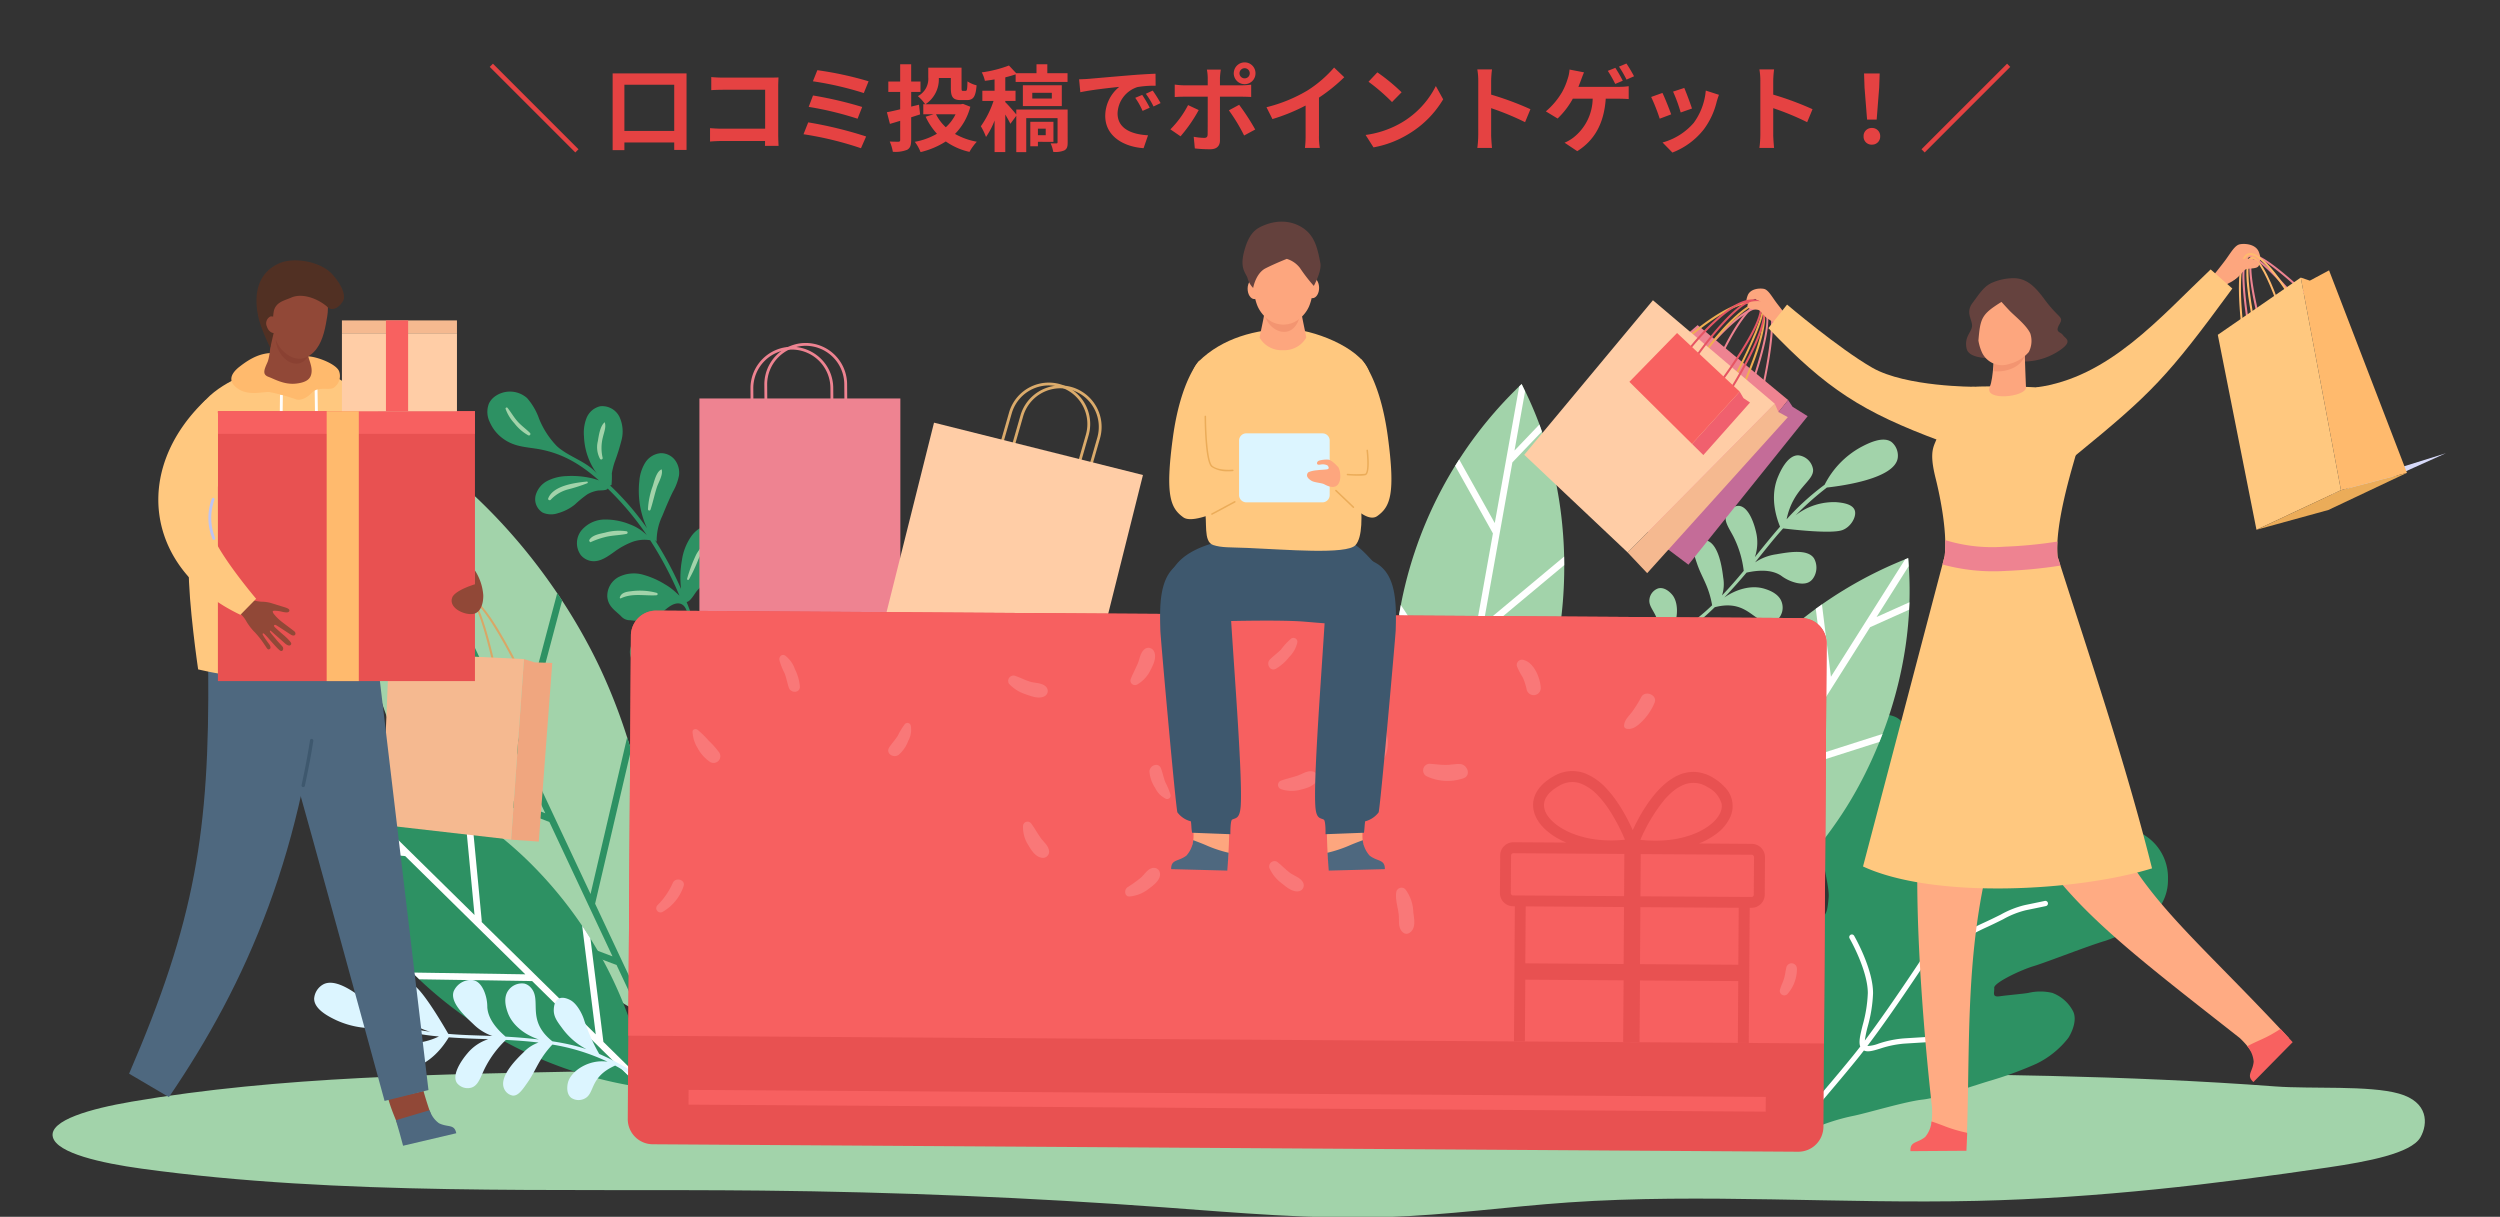 <svg xmlns="http://www.w3.org/2000/svg" xmlns:xlink="http://www.w3.org/1999/xlink" width="452" height="220" viewBox="0 0 452 220"><rect x="0" y="0" width="452" height="220" fill="#333333" stroke="none"/><defs><clipPath id="a"><rect width="452" height="220" transform="translate(420 261)" fill="#fff" stroke="#707070" stroke-width="1"/></clipPath></defs><g transform="translate(-420 -261)" clip-path="url(#a)"><g transform="translate(-37.24 -432.582)"><path d="M75.931,1421.885c-7.118,1.216-14.949,3.335-14.133,6.408.773,2.91,8.845,4.691,16.014,5.679,35.953,4.956,74.554,3.583,112.162,3.97,24.31.25,48.66,1.266,72.735,3.033,13.31.977,26.775,2.19,40.1,1.761,11.292-.363,21.968-1.891,33.077-2.658,24.07-1.661,49.24.292,73.773-.277,22.01-.51,43.14-3.043,63.493-6.046,7.126-1.051,15.047-2.539,16.7-5.448,1.384-2.435,1.474-6.384-3.893-7.9s-15.911-.812-22.33-1.295c-26.972-2.027-54.384-2.229-81.631-2.425-27.544-.2-206.695-.64-222.15-.33-28.592.574-56.849.9-83.922,5.524" transform="translate(405.004 -529.102)" fill="#a2d3aa"/><path d="M748.506,898.879a6.584,6.584,0,0,0-4.353-1.316,5.133,5.133,0,0,0-2.372.979,4.5,4.5,0,0,0-1.688,2.209,2.927,2.927,0,0,0,.422,2.682,3.4,3.4,0,0,0,2.494,1.114,13.1,13.1,0,0,0,2.792-.3,28.936,28.936,0,0,1,3.818-.371,6.519,6.519,0,0,1,3.686,1A7.4,7.4,0,0,0,751.744,902a12.974,12.974,0,0,0-3.238-3.118" transform="translate(-168.814 -90.219)" fill="#2d9163"/><path d="M621.321,658.08a4.5,4.5,0,0,0-2.577-1.045,5.131,5.131,0,0,0-2.54.362,6.584,6.584,0,0,0-3.081,3.345,12.98,12.98,0,0,0-1.2,4.33c-.045.455-.112,1.041-.123,1.623q-.2-.73-.4-1.457a88.2,88.2,0,0,0-2.943-8.631c.688-.032,1.5-1.6,1.908-2.048,1.052-1.161,2.157-2.274,3.3-3.34a15.034,15.034,0,0,0,2.6-2.8,4.313,4.313,0,0,0,.623-3.655,3.728,3.728,0,0,0-3.708-2.284,5.408,5.408,0,0,0-3.9,2.291,10.113,10.113,0,0,0-1.673,4.318,17.522,17.522,0,0,0-.2,4.661c.012.128.026.3.044.5-.106-.24-.21-.482-.319-.721a64.489,64.489,0,0,0-4.437-8.177c.115.127.23.254.353.37a10.284,10.284,0,0,1,.989-4.606c.613-1.49,1.226-2.98,1.937-4.426a9.558,9.558,0,0,0,1.109-2.934,3.821,3.821,0,0,0-.724-2.8,3.188,3.188,0,0,0-2.569-1.247,3.682,3.682,0,0,0-2.815,1.72,7.357,7.357,0,0,0-1.053,3.226,16.174,16.174,0,0,0,1.378,8.619,50.6,50.6,0,0,0-6.705-7.756.317.317,0,0,0,.285-.065,14.44,14.44,0,0,0,.061-2.08,13.019,13.019,0,0,1,.5-2.031,38.909,38.909,0,0,0,1.267-4.048,6.262,6.262,0,0,0-.387-4.143,3.465,3.465,0,0,0-3.471-1.925,3.526,3.526,0,0,0-2.482,2.126,7.308,7.308,0,0,0-.461,3.341,12.087,12.087,0,0,0,2.386,6.787c-1.793-2.283-5.191-3.082-7.313-5.065a15.362,15.362,0,0,1-3.2-4.957,11.409,11.409,0,0,0-2.155-3.7,4.66,4.66,0,0,0-5.908-.245,3.5,3.5,0,0,0-.984,1.191,4.14,4.14,0,0,0,.137,3.383,7.23,7.23,0,0,0,2.346,2.951c1.926,1.416,3.726,1.509,5.974,1.85,4.532.686,7.944,2.689,11.339,5.677l.077.07a11.142,11.142,0,0,0-1.181-.366,15.938,15.938,0,0,0-4.673-.415,8.187,8.187,0,0,0-3.433.849,4.186,4.186,0,0,0-2.167,2.692,2.843,2.843,0,0,0,1.292,3.061,3.748,3.748,0,0,0,2.716.115,8.488,8.488,0,0,0,3.1-1.575,20.2,20.2,0,0,1,2.268-1.857,5.784,5.784,0,0,1,1.826-.658c.374-.074,1.6.017,1.8-.324a.52.52,0,0,0,.024-.062,52.93,52.93,0,0,1,6.059,6.969c.351.482.69.97,1.025,1.463a8.534,8.534,0,0,0-3.062-1.949,11.726,11.726,0,0,0-4.657-.873,5.543,5.543,0,0,0-4.15,2.033,3.675,3.675,0,0,0-.042,4.423,3.079,3.079,0,0,0,2.253,1.08c1.4.032,2.618-.877,3.763-1.682a13.643,13.643,0,0,1,3.282-1.809,6.418,6.418,0,0,1,3.226-.3,64.966,64.966,0,0,1,5.3,10.034c-.312-.3-.61-.561-.72-.662a10.7,10.7,0,0,0-1.961-1.432,15.178,15.178,0,0,0-4.016-1.736,6.109,6.109,0,0,0-4.273.428,3.869,3.869,0,0,0-2.085,3.585c.159,1.73,1.312,2.39,2.456,3.483a2.129,2.129,0,0,0,1.73.763,8.6,8.6,0,0,0,4.386-.444c1.324-.639,2.661-2.612,4.233-2.6,2.082.017,2.073,3.879,1.238,5.09-.311.451-.772.9-.7,1.44.069.506.572.818,1.023,1.058,1.52.809,2.178.918,2.638,2.611s.811,3.4,1.244,5.093c.436,1.973.72,4.05,2.089,5.628.306.352.805-.158.51-.51-1.389-1.653-1.589-3.992-2.05-6.025q-.355-1.567-.752-3.124a6.324,6.324,0,0,1,2.534-2.511,28.966,28.966,0,0,1,3.477-1.62,13.083,13.083,0,0,0,2.558-1.159,3.4,3.4,0,0,0,1.582-2.227,2.927,2.927,0,0,0-1-2.524" transform="translate(-27.081 145.807)" fill="#2d9163"/><path d="M598.261,641.84c-.722-.733-1.569-1.308-2.257-2.088s-1.175-1.664-1.816-2.46c-.131-.163-.4.014-.342.2a7.6,7.6,0,0,0,1.6,2.611,8.131,8.131,0,0,0,2.49,2.158.269.269,0,0,0,.325-.421" transform="translate(-45.196 130.02)" fill="#a2d3aa"/><path d="M702.845,654.624a.011.011,0,0,0-.018,0c-.834.706-1.044,2.377-1.225,3.413a4.448,4.448,0,0,0,.393,3.195.26.26,0,0,0,.473-.2,7.8,7.8,0,0,1,.056-3.749c.186-.826.627-1.83.322-2.654" transform="translate(-136.272 115.307)" fill="#a2d3aa"/><path d="M763.621,710.072a.046.046,0,0,0-.067-.027c-.922.445-1.271,2.133-1.57,3.041a14.366,14.366,0,0,0-.846,4.154.236.236,0,0,0,.462.063c.435-1.319.711-2.685,1.135-4.009.3-.93,1.154-2.257.887-3.221" transform="translate(-186.745 68.414)" fill="#a2d3aa"/><path d="M650.865,724.278c-2.113.215-6.1.707-6.993,3.049-.1.253.267.437.441.257a6.555,6.555,0,0,1,3.143-1.885,29.213,29.213,0,0,0,3.49-1.121c.145-.062.073-.316-.081-.3" transform="translate(-87.515 56.367)" fill="#a2d3aa"/><path d="M698.91,782.069a9.447,9.447,0,0,0-3.929.248c-.918.208-2.28.411-2.809,1.29a.27.27,0,0,0,.042.322l.1.1a.059.059,0,0,0,.068.009,14.729,14.729,0,0,1,3.01-1.017c1.164-.237,2.357-.248,3.518-.49a.241.241,0,0,0,0-.461" transform="translate(-128.365 7.572)" fill="#a2d3aa"/><path d="M811.274,796.081c-1.132-.044-2.044,1.232-2.542,2.121a27.365,27.365,0,0,0-1.654,4.393c-.071.2.22.3.327.138a28.378,28.378,0,0,0,1.723-3.677,7.174,7.174,0,0,1,1.106-1.723,14.011,14.011,0,0,0,1.126-1.1.1.1,0,0,0-.088-.152" transform="translate(-225.606 -4.383)" fill="#a2d3aa"/><path d="M734.727,852.9a11.643,11.643,0,0,0-4.657-.294c-.8.079-1.793.245-2.024,1.132a.134.134,0,0,0,.194.149c2.028-.987,4.259-.425,6.428-.553a.222.222,0,0,0,.059-.434" transform="translate(-158.743 -52.125)" fill="#a2d3aa"/><path d="M758.914,917.1a9.422,9.422,0,0,0-3.938-.638c-1.153.014-2.791.029-3.76.728a.193.193,0,0,0-.085.209l.048.178a.063.063,0,0,0,.1.027,5.548,5.548,0,0,1,1.975-.34,17.019,17.019,0,0,1,1.936-.1c1.217.009,2.415.226,3.629.276.174.007.264-.269.093-.344" transform="translate(-178.272 -106.238)" fill="#a2d3aa"/><path d="M2133.693,979.507s-4.29,1.346-5.695.654a2.4,2.4,0,0,1-1.242-3.041c.379-.84,3.353-6.119,4.84-9.836s2.3-8.007.423-11.085a9.726,9.726,0,0,0-7.375-4.416c-2.171-.178-5.855-1.116-9.016,3.992s-3.28,10.149-5.034,12.811-2.118,3.68-3.152,3.138-2.037-2.884-3.316-5.293-2.506-5.271-4.617-6.892-7.323-.557-9.13.4-5.278,3.495-6.408,9.338.328,8.237,1.123,12.393,1.882,8.557,1.74,10.1-.252,3.435-1.323,3.524a4.848,4.848,0,0,1-3.346-1.338c-1.063-.9-3.19-2.7-4.691-1.316s-1.925,3.844-1.732,6.163,1.451,9.188,2.172,10.627,2.981,4.844,3.821,7.379a13.7,13.7,0,0,1,.12,7.9c-.714,2.216-1.695,5.531-2.223,6.743s-1.531,3.182-.951,3.673,2.252.082,4.141-.974a37.008,37.008,0,0,1,8.564-2.87c2.825-.6,9.308-2.573,12.423-2.922s9.746-2.7,12.378-3.458a67.158,67.158,0,0,0,8.193-3.019,16.326,16.326,0,0,0,5.806-4.706c.87-1.42,1.516-3.36.862-4.743a6.978,6.978,0,0,0-3.784-3.368,9.429,9.429,0,0,0-4.312,0c-.8.156-3.65.394-5.16.61s-.952-.639-1.026-1.531,4.676-3.175,7.129-3.918,9.932-3.7,13-4.588a28.177,28.177,0,0,0,8.757-4.863,8.59,8.59,0,0,0,2.528-6.32,9.013,9.013,0,0,0-6.952-9.032,25.673,25.673,0,0,0-7.539.09" transform="translate(-1298.972 -135.969)" fill="#2d9163"/><path d="M2121.153,1084.683c.055-.064,5.572-6.461,8.623-10.261q.547-.682,1.132-1.44c-.323-.812,0-2.13.434-3.864a24.56,24.56,0,0,0,.932-5.8c0-4.133-3.264-9.846-3.3-9.9a.475.475,0,0,1,.823-.474c.14.243,3.424,5.989,3.424,10.377a25.326,25.326,0,0,1-.96,6.024,19.787,19.787,0,0,0-.528,2.55c2.372-3.147,5.244-7.255,9-12.861q1.3-1.935,2.479-3.85a1.678,1.678,0,0,1-.343-.222,1.573,1.573,0,0,1-.117-.11c-.7-.727-.6-1.929-.441-3.75.056-.648.12-1.382.154-2.192a39.879,39.879,0,0,0-1.522-12.126c-.951-2.925-4-10.607-4.027-10.685a.475.475,0,0,1,.883-.35c.031.078,3.087,7.787,4.048,10.741a40.324,40.324,0,0,1,1.568,12.46c-.035.83-.1,1.576-.157,2.233-.13,1.5-.224,2.592.178,3.008a.769.769,0,0,0,.279.175c12.375-20.329,15.5-38.1,15.537-38.292a.475.475,0,1,1,.936.159c-.032.191-3.148,17.905-15.429,38.241h.025a9.126,9.126,0,0,0,4.465-1.744,33.928,33.928,0,0,1,3.707-2c1.382-.626,2.469-1.167,3.343-1.6a17.069,17.069,0,0,1,4.353-1.725c2.206-.453,3.617-.75,3.618-.75a.475.475,0,0,1,.2.929s-1.413.3-3.623.751a16.164,16.164,0,0,0-4.121,1.644c-.881.438-1.977.983-3.374,1.616a33.13,33.13,0,0,0-3.61,1.949,9.973,9.973,0,0,1-4.9,1.878,5.287,5.287,0,0,1-.65,0q-1.266,2.057-2.66,4.142c-3.929,5.869-6.9,10.105-9.343,13.32a6.23,6.23,0,0,0,2.015-.43,19.242,19.242,0,0,1,4.638-.952c4.021-.245,8.578-.536,8.578-.536l.061.948s-4.558.291-8.581.536a18.434,18.434,0,0,0-4.419.912c-1.247.38-2.215.674-2.91.329q-.538.7-1.044,1.325c-3.062,3.814-8.589,10.223-8.645,10.287a.475.475,0,0,1-.719-.621" transform="translate(-1337.333 -190.184)" fill="#fff"/><rect width="43.803" height="69.786" transform="translate(783.706 825.498)" fill="none"/><path d="M423.434,709.208a102.477,102.477,0,0,0,43.081,45.911,102.478,102.478,0,0,0-7.736-62.481c-3.048-6.5-15.527-31.373-43.081-45.91a102.476,102.476,0,0,0,7.736,62.481" transform="translate(107.068 121.982)" fill="#a2d3aa"/><path d="M462.825,734.993l8.949,19.05c-.07.381-.138.746-.2,1.076-.262-.144-.545-.3-.841-.467l-4.03-8.579-15.679-5.918q-1.091-1.021-2.191-2.112l17.136,6.468-11.413-24.294-25.519-9.888c-.181-.374-.367-.741-.545-1.12-.072-.154-.136-.306-.207-.46l25.532,9.893L440.952,691.26l-20.9-10.076q-.107-.72-.2-1.431l20.291,9.783-19.593-41.709c.071-.39.141-.763.207-1.1.276.146.542.3.815.447L435.4,676.6l2.65-18.029q.544.47,1.076.942l-2.8,19.057,12.6,26.821,7.043-26.551c.306.452.6.9.889,1.338l-7.111,26.807-.082-.022L462,733.239l6.621-28.356q.367,1.153.7,2.294Z" transform="translate(102.012 121.982)" fill="#2d9163"/><path d="M372.7,1079.594a74.18,74.18,0,0,0,40.759,19.188,75.439,75.439,0,0,0-21.539-41.038c-3.787-3.688-18.836-17.586-41.59-20.453a74.4,74.4,0,0,0,22.37,42.3" transform="translate(160.834 -208.469)" fill="#2d9163"/><path d="M392.619,1079.428l-20.425-.321c-.425-.406-.847-.812-1.257-1.222l20.441.321-21.708-21.375-13.939-1.269q-.278-.633-.54-1.257l13.128,1.2-17.9-17.622c-.034-.207-.066-.4-.1-.588.491.062.959.156,1.443.229l7.746,7.627-1.342-6.376c.442.11.868.234,1.3.352l1.589,7.549L382.2,1067.48l-1.795-18.9c.445.29.866.576,1.289.864l1.828,19.244-.085.008,20.683,20.365-2.46-19.651c.521.773,1.024,1.544,1.5,2.312l2.341,18.7,7.849,7.73q.06.333.11.631c-.914-.119-2.078-.284-3.435-.529h1.722Z" transform="translate(160.833 -208.467)" fill="#fff"/><rect width="63.128" height="61.491" transform="translate(511.162 828.824)" fill="none"/><path d="M368.993,1313.143a3.207,3.207,0,0,1,1.666-2.641c3.319-1.746,9.95,4.947,11.925,7.056a53.211,53.211,0,0,0,6.631,1.406c.281.044.534.075.8.114a11.189,11.189,0,0,1-6.321-4.452c-.487-.784-1.533-2.469-.845-3.54.646-1.007,2.888-1.3,4.276-.338,1.721,1.19,5.151,7.022,6.125,8.712,2.837.252,5.208.264,7.961.38a9.075,9.075,0,0,1-3.455-2.173c-1.738-1.637-4.236-3.98-3.523-5.927a3.44,3.44,0,0,1,2.361-1.946c1.471-.34,2.368.32,3.058,1.758a7.468,7.468,0,0,1,.65,3.1c.086,1.292.747,3.107,3.307,5.306,1.6.092,3.734.244,6.021.514-2.489-.811-4.82-2.54-5.648-4.908-.225-.642-.9-2.587.137-3.983a3,3,0,0,1,2.917-1.206,2.273,2.273,0,0,1,1.065.648c2.219,2.267-.935,5.883,3.961,9.777,1.361.212,2.721.472,4,.794.728.184,1.45.4,2.168.638a12.837,12.837,0,0,1-4.425-3.847c-.87-1.16-1.519-2.052-1.484-3.288.053-1.894,1.106-2.714,2.963-1.762,1.193.611,2.186,2.467,2.55,3.7a33.373,33.373,0,0,0,2.7,6.051,40.971,40.971,0,0,1,13.139,9.046.319.319,0,0,1-.451.452,41.5,41.5,0,0,0-9.806-7.392c-4.641,2.052-3.635,4.959-5.439,5.924a2.386,2.386,0,0,1-2.5-.091c-1.053-.83-.651-2.53-.6-2.732.489-2.066,3.758-4.317,7.169-3.8a37.457,37.457,0,0,0-9.978-3.1c-2.5,2.669-2.858,4.474-4.37,6.677-1.049,1.528-1.811,2.614-2.778,2.549a2.074,2.074,0,0,1-1.576-1.25c-1.005-2.229,2.4-5.5,3.517-6.579a6.679,6.679,0,0,1,2.71-1.762c-1.973-.239-3.941-.38-5.911-.474a18.564,18.564,0,0,0-3.839,5.2c-.771,1.6-1.162,3.05-2.406,3.429a2.466,2.466,0,0,1-2.594-.832c-.987-1.433.733-4.007,1.85-5.328a8.154,8.154,0,0,1,3.8-2.6c-2.374-.083-4.751-.162-7.138-.338-.978,1.627-3.246,4.79-7.077,5.722-.806.2-4.1,1-5.234-.646a3.03,3.03,0,0,1,.415-3.613c1.6-1.522,4.832.882,10.121-1.617a46.469,46.469,0,0,1-9.123-1.742,15.994,15.994,0,0,1-9.359-1.163c-1.268-.6-4.039-1.926-4.078-3.889" transform="translate(145.042 -438.953)" fill="#dcf5ff"/><path d="M1923.1,675.48a3.207,3.207,0,0,1,1.114,2.917c-.594,3.7-9.926,4.995-12.8,5.31a53.176,53.176,0,0,0-5.1,4.462c-.2.2-.38.382-.573.574a11.19,11.19,0,0,1,7.354-2.388c.919.081,2.895.254,3.34,1.447.419,1.121-.694,3.09-2.294,3.624-1.985.664-8.708-.09-10.645-.324-1.9,2.118-3.335,4.009-5.079,6.142a9.072,9.072,0,0,1,3.811-1.461c2.352-.408,5.726-1,6.856.736a3.441,3.441,0,0,1,.141,3.057c-.61,1.381-1.677,1.7-3.241,1.392a7.465,7.465,0,0,1-2.873-1.341c-1.086-.706-2.934-1.266-6.229-.536-1.032,1.225-2.435,2.841-4.023,4.509,2.141-1.505,4.924-2.333,7.315-1.575.649.206,2.612.828,3.1,2.5a3,3,0,0,1-.785,3.058,2.272,2.272,0,0,1-1.157.464c-3.145.416-4.146-4.277-10.2-2.7-.986.962-2.009,1.894-3.033,2.722-.584.472-1.19.92-1.811,1.352a12.839,12.839,0,0,1,5.733-1.233c1.45,0,2.553.016,3.521.785,1.484,1.179,1.508,2.513-.368,3.428-1.2.588-3.285.27-4.493-.182a33.359,33.359,0,0,0-6.464-1.466,40.97,40.97,0,0,1-15.119,5.087.319.319,0,0,1-.091-.631,41.5,41.5,0,0,0,11.8-3.413c1.142-4.944-1.788-5.883-1.478-7.905a2.387,2.387,0,0,1,1.574-1.947c1.3-.345,2.415,1,2.548,1.156,1.36,1.631,1.2,5.6-1.257,8.017a37.459,37.459,0,0,0,8.467-6.124c-.634-3.6-1.865-4.97-2.722-7.5-.594-1.756-1-3.017-.374-3.751a2.075,2.075,0,0,1,1.945-.511c2.387.533,2.962,5.215,3.155,6.76a6.681,6.681,0,0,1-.216,3.225c1.375-1.435,2.668-2.926,3.924-4.445a18.556,18.556,0,0,0-1.861-6.193c-.815-1.574-1.744-2.759-1.3-3.982a2.465,2.465,0,0,1,2.222-1.577c1.738.07,2.767,2.99,3.153,4.676a8.153,8.153,0,0,1-.2,4.6c1.49-1.85,2.979-3.7,4.552-5.509-.715-1.758-1.886-5.47-.334-9.1.326-.762,1.659-3.876,3.656-3.8a3.03,3.03,0,0,1,2.642,2.5c.261,2.19-3.6,3.338-4.777,9.068A46.479,46.479,0,0,1,1911,683.2a15.99,15.99,0,0,1,6.544-6.791c1.244-.652,3.964-2.077,5.557-.931" transform="translate(-1123.867 98.02)" fill="#a2d3aa"/><path d="M1946.971,845.1a74.18,74.18,0,0,0-10.082,43.907,75.439,75.439,0,0,0,35.519-29.773c2.8-4.484,13.177-22.145,11.141-44.988a74.4,74.4,0,0,0-36.578,30.854" transform="translate(-1181.312 -19.754)" fill="#a2d3aa"/><path d="M1951.6,864.532l-4.03-20.026c.306-.5.614-1,.927-1.488l4.033,20.042L1968.8,837.3l-1.724-13.89c.373-.271.744-.537,1.113-.795l1.624,13.082,13.413-21.234.555-.218c.044.493.051.97.083,1.459l-5.806,9.191L1984,822.23c-.014.455-.044.9-.067,1.348l-7.039,3.158-15.838,25.072,18.085-5.773c-.189.5-.379.969-.57,1.443l-18.415,5.878-.026-.082-15.5,24.54,18.678-6.583c-.645.673-1.291,1.329-1.94,1.958l-17.773,6.264-5.884,9.313q-.313.129-.593.242c-.078-.919-.164-2.09-.214-3.469l.366,1.682Z" transform="translate(-1181.541 -19.756)" fill="#fff"/><rect width="47.097" height="74.761" transform="translate(755.363 794.492)" fill="none"/><path d="M1638.214,652.134a74.179,74.179,0,0,0,7.207,44.469,75.438,75.438,0,0,0,21.681-40.963c.9-5.208,3.861-25.478-6.634-45.87a74.4,74.4,0,0,0-22.254,42.363" transform="translate(-928.12 153.25)" fill="#a2d3aa"/><path d="M1654.821,668.475l-11.28-17.031c.094-.58.191-1.158.3-1.727l11.288,17.045,5.364-29.989-6.831-12.217c.243-.392.487-.778.731-1.156l6.434,11.506,4.422-24.723c.152-.146.3-.284.431-.411.227.44.413.879.627,1.32l-1.914,10.7,4.5-4.711c.159.427.3.849.445,1.273l-5.329,5.578-5.222,29.192,14.576-12.162c.012.531.014,1.04.016,1.552L1658.537,654.9l-.055-.066-5.111,28.573,14.821-13.136c-.343.867-.7,1.718-1.059,2.545l-14.1,12.5-1.941,10.844q-.241.237-.458.447c-.419-.822-.94-1.874-1.505-3.132l.973,1.42Z" transform="translate(-933.331 153.25)" fill="#fff"/><rect width="29.838" height="86.833" transform="translate(710.21 763.021)" fill="none"/><path d="M905.355,582.121a7.49,7.49,0,0,1-7.481-7.428l-.042-5.669a7.5,7.5,0,0,1,7.428-7.535l0,.255v-.255h.056a7.5,7.5,0,0,1,7.48,7.428l.042,5.669a7.5,7.5,0,0,1-7.428,7.536ZM905.264,562a6.992,6.992,0,0,0-6.922,7.022l.042,5.669a6.98,6.98,0,0,0,6.971,6.922h.051a6.992,6.992,0,0,0,6.921-7.023l-.042-5.669A6.992,6.992,0,0,0,905.317,562h-.053" transform="translate(-302.399 194.102)" fill="#ee8391"/><path d="M889.07,586.594a7.5,7.5,0,0,1-7.481-7.428l-.042-5.669a7.5,7.5,0,0,1,7.428-7.536l0,.255,0-.255a7.553,7.553,0,0,1,5.3,2.16,7.428,7.428,0,0,1,2.236,5.269l.041,5.669a7.5,7.5,0,0,1-7.427,7.536Zm-.04-20.123h-.052a6.992,6.992,0,0,0-6.921,7.023l.042,5.669a6.972,6.972,0,0,0,13.943-.1L896,573.392a6.993,6.993,0,0,0-6.971-6.922" transform="translate(-288.621 190.316)" fill="#ee8391"/><rect width="36.33" height="57.509" transform="translate(583.694 765.625)" fill="#ee8391"/><path d="M1179.293,628.35q-.319-.062-.634-.152a7.491,7.491,0,0,1-5.133-9.254l1.562-5.45a7.482,7.482,0,0,1,14.386,4.122l-1.562,5.45a7.507,7.507,0,0,1-8.619,5.284m4.319-19.639a6.983,6.983,0,0,0-8.034,4.924l-1.562,5.45a6.972,6.972,0,0,0,13.405,3.841l1.562-5.45a6.98,6.98,0,0,0-4.782-8.623c-.2-.056-.393-.1-.59-.142" transform="translate(-535.415 154.684)" fill="#dbab6b"/><path d="M1192.722,631.671q-.318-.062-.634-.153a7.49,7.49,0,0,1-5.132-9.253l1.562-5.45a7.5,7.5,0,0,1,9.254-5.131l-.07.245.071-.245a7.5,7.5,0,0,1,5.131,9.253l-1.562,5.45a7.508,7.508,0,0,1-8.619,5.284m4.318-19.638a7,7,0,0,0-8.032,4.923l-1.562,5.45a6.972,6.972,0,0,0,13.405,3.841l1.562-5.45a6.994,6.994,0,0,0-4.782-8.622q-.294-.084-.591-.142" transform="translate(-546.777 151.877)" fill="#dbab6b"/><rect width="52.738" height="38.945" transform="matrix(0.243, -0.97, 0.97, 0.243, 613.295, 821.156)" fill="#ffcda6"/><path d="M954.14,881.84l-.569,87.383a4.545,4.545,0,0,1-4.579,4.52l-207.08-1.349a4.546,4.546,0,0,1-4.519-4.579l.569-87.383a4.546,4.546,0,0,1,4.579-4.52l207.08,1.349a4.546,4.546,0,0,1,4.519,4.579" transform="translate(-166.654 -71.928)" fill="#e85151"/><path d="M954.679,881.84l-.471,72.328L738.03,952.761l.471-72.328a4.546,4.546,0,0,1,4.579-4.52l207.08,1.349a4.546,4.546,0,0,1,4.519,4.579" transform="translate(-167.194 -71.928)" fill="#f76060"/><path d="M1800.577,1065.656a24.425,24.425,0,0,1-3.382.024c-.662.421-1.2.746-1.589.987a4.577,4.577,0,0,1,3.8.59,4.823,4.823,0,0,1,2.551,3.033l.481-3.117a8.958,8.958,0,0,0-1.865-1.516m6.836,11.866-9.532-.072a14.04,14.04,0,0,0,3.237-1.829,7.636,7.636,0,0,0,2.527-3.237,4.843,4.843,0,0,0-1.2-5.211,8.958,8.958,0,0,0-1.865-1.516c-.048-.036-.108-.06-.156-.1a7.442,7.442,0,0,0-1.781-.782,6.17,6.17,0,0,0-3.273-.084,4.851,4.851,0,0,0-.686.193,3.4,3.4,0,0,0-.481.2.488.488,0,0,0-.2.083,2.146,2.146,0,0,0-.495.254c-2.612,1.42-4.718,4.3-6.2,6.86-.566,1-1.047,1.95-1.42,2.756-.229-.517-.505-1.1-.818-1.709-.168-.337-.361-.686-.553-1.035-.06-.108-.12-.229-.193-.337q-.343-.632-.758-1.264a2.8,2.8,0,0,0-.2-.313c-.241-.373-.494-.734-.746-1.083-.072-.1-.156-.2-.241-.313-.313-.421-.65-.818-1-1.2a10.778,10.778,0,0,0-4.128-3.021,6.624,6.624,0,0,0-5.777.6c-3.009,1.745-4.212,4.224-3.3,6.788.71,2.01,2.756,3.887,5.693,5.139l-9.532-.06a2.386,2.386,0,0,0-2.407,2.383l-.048,6.788a2.391,2.391,0,0,0,2.383,2.4h.313l-.156,24.443,1.974.012.072-11.18,17.776.12-.084,11.181,2.961.024.084-11.18,17.764.108-.072,11.18,1.974.012.168-24.443h.313a2.381,2.381,0,0,0,2.407-2.359l.048-6.788a2.394,2.394,0,0,0-2.383-2.407m-15.994-7.739a12.243,12.243,0,0,1,1.384-1.456,7.569,7.569,0,0,1,2.527-1.577c.024-.012.036-.012.06-.024s.06-.012.084-.024l.132-.036a4.668,4.668,0,0,1,3.8.59,4.823,4.823,0,0,1,2.551,3.033,2.8,2.8,0,0,1-.169,1.408,1.339,1.339,0,0,1-.084.193c-1.107,2.563-5.837,5.319-12.6,5.031-.6-.012-1.216-.06-1.841-.132a30.282,30.282,0,0,1,4.152-7m-21.4,1.709c-.722-2.058.927-3.538,2.443-4.4a4.767,4.767,0,0,1,2.551-.758,4.434,4.434,0,0,1,1.541.3,8.459,8.459,0,0,1,3.033,2.13,12.642,12.642,0,0,1,1.011,1.167,2.231,2.231,0,0,1,.2.265c.289.361.554.734.806,1.119.06.1.132.2.193.3.277.421.521.859.77,1.276a2.812,2.812,0,0,1,.169.3c.156.265.289.517.421.77.578,1.1,1.023,2.082,1.324,2.8-7.931.842-13.443-2.419-14.466-5.271m-5.753,15.345a.426.426,0,0,1-.421-.421l.048-6.788a.426.426,0,0,1,.421-.421l20.062.132-.048,7.63Zm19.978,12.4-17.776-.12.072-10.3,17.775.12Zm9.11.06-6.15-.036.072-10.3,17.776.108-.072,10.3Zm14.418-12.589a.4.4,0,0,1-.421.409l-20.062-.12.048-7.63,20.062.12a.437.437,0,0,1,.421.433Z" transform="translate(-1033.449 -231.369)" fill="#e85151"/><path d="M818.408,1019.384a15.3,15.3,0,0,0-1.933-2.193,18.07,18.07,0,0,0-2.021-1.982c-.32-.269-.952-.133-.917.373a6.015,6.015,0,0,0,.933,2.956,6.974,6.974,0,0,0,2.268,2.5,1.223,1.223,0,0,0,1.67-1.649" transform="translate(-231.078 -189.67)" fill="#f97878"/><path d="M918.253,930.539a5.313,5.313,0,0,0-1.784-2.489c-.583-.349-1.115.215-1.041.789a12.091,12.091,0,0,0,.972,2.467c.317.849.455,1.749.761,2.594.363,1,2.025.955,1.978-.254a8.63,8.63,0,0,0-.886-3.107" transform="translate(-317.281 -115.949)" fill="#f97878"/><path d="M1047.442,1008.25a.626.626,0,0,0-1.036-.281,12.028,12.028,0,0,0-1.286,2.108c-.462.751-1.075,1.385-1.555,2.12-.737,1.128.8,2.059,1.719,1.344a6.2,6.2,0,0,0,1.71-2.51,4.151,4.151,0,0,0,.448-2.781" transform="translate(-425.539 -183.508)" fill="#f97878"/><path d="M1204.833,1126.74c-.585-.826-1.069-1.71-1.671-2.526a.816.816,0,0,0-1.509.4,5.97,5.97,0,0,0,.932,3.423c.58.994,1.411,2.308,2.669,2.337a1.119,1.119,0,0,0,1.117-1.1c-.051-1.079-.947-1.7-1.537-2.529" transform="translate(-559.449 -281.691)" fill="#f97878"/><path d="M1504.731,1065.379c-.959.322-1.945.532-2.9.874a.816.816,0,0,0-.053,1.56,5.97,5.97,0,0,0,3.547.092c1.119-.27,2.616-.687,3.006-1.884a1.119,1.119,0,0,0-.734-1.386c-1.048-.262-1.9.419-2.864.745" transform="translate(-812.92 -231.553)" fill="#f97878"/><path d="M1493.518,911.494a5.314,5.314,0,0,0,1.474-2.685.715.715,0,0,0-1.162-.6,12.111,12.111,0,0,0-1.8,1.943c-.629.653-1.381,1.165-2.011,1.807-.745.759.013,2.238,1.084,1.674a8.632,8.632,0,0,0,2.419-2.141" transform="translate(-803.182 -99.139)" fill="#f97878"/><path d="M1353.194,1063.241a.626.626,0,0,0,.839-.669,12.033,12.033,0,0,0-.939-2.283c-.332-.816-.48-1.686-.789-2.508-.474-1.261-2.136-.569-2.1.591a6.2,6.2,0,0,0,1.013,2.864,4.149,4.149,0,0,0,1.977,2.006" transform="translate(-685.144 -225.234)" fill="#f97878"/><path d="M1609.758,1007.262c.227.986.339,1.988.585,2.972a.816.816,0,0,0,1.547.206,5.97,5.97,0,0,0,.439-3.521c-.158-1.14-.427-2.671-1.579-3.176a1.119,1.119,0,0,0-1.452.595c-.363,1.018.231,1.928.46,2.924" transform="translate(-904.262 -180.014)" fill="#f97878"/><path d="M1329.309,922.358c-.389.934-.881,1.814-1.253,2.758a.816.816,0,0,0,1.139,1.068,5.969,5.969,0,0,0,2.406-2.608c.534-1.019,1.207-2.421.563-3.5a1.119,1.119,0,0,0-1.527-.361c-.887.616-.934,1.7-1.327,2.646" transform="translate(-666.347 -108.846)" fill="#f97878"/><path d="M1327.939,1178.85a1.073,1.073,0,0,0-1-.772c-1.076-.035-1.663,1.123-2.4,1.766a24.774,24.774,0,0,1-2.445,1.752c-.646.437-.517,1.753.435,1.65a6.546,6.546,0,0,0,3.392-1.358c.9-.667,2.408-1.769,2.016-3.039" transform="translate(-661.022 -327.584)" fill="#f97878"/><path d="M1496.8,1173.948c-.4-.87-1.681-1.224-2.425-1.8-.788-.605-1.466-1.338-2.254-1.939a.967.967,0,0,0-1.416,1.074,6.954,6.954,0,0,0,2.186,2.764c.867.694,2.093,1.765,3.265,1.453a1.079,1.079,0,0,0,.645-1.557" transform="translate(-803.975 -320.807)" fill="#f97878"/><path d="M1190.931,954.038c-.669-.687-1.993-.6-2.884-.887-.945-.308-1.827-.775-2.771-1.079a.967.967,0,0,0-.978,1.483,6.957,6.957,0,0,0,2.98,1.88c1.048.366,2.56.969,3.562.285a1.079,1.079,0,0,0,.091-1.683" transform="translate(-544.619 -136.336)" fill="#f97878"/><path d="M1642.921,1205.641a7.2,7.2,0,0,0-1.454-4.152.972.972,0,0,0-1.642.667c-.175,1.324.373,2.778.478,4.111.094,1.2-.195,2.384.909,3.156a.927.927,0,0,0,.949.006c1.318-.779.923-2.488.761-3.789" transform="translate(-930.158 -347.145)" fill="#f97878"/><path d="M1678.365,1055.853c-.919-.063-1.851.174-2.782.154s-1.84-.148-2.76-.208a1.2,1.2,0,0,0-.617,2.222,8.818,8.818,0,0,0,6.826.359c1.326-.59.544-2.445-.667-2.527" transform="translate(-957.094 -224.125)" fill="#f97878"/><path d="M1782.822,933.619a.94.94,0,0,0-1.15,1.135,12.223,12.223,0,0,0,1.086,2.076,11.51,11.51,0,0,1,.7,2.243,1.292,1.292,0,0,0,2.528-.326c-.061-1.785-1.2-4.68-3.169-5.129" transform="translate(-1050.175 -120.73)" fill="#f97878"/><path d="M1910.845,974a21.407,21.407,0,0,1-1.728,2.768c-.584.749-1.373,1.444-1.388,2.455a.516.516,0,0,0,.37.492c1.171.317,2.222-.626,2.985-1.409a10.3,10.3,0,0,0,2.16-3.276c.573-1.39-1.684-2.311-2.4-1.03" transform="translate(-1156.856 -154.402)" fill="#f97878"/><path d="M773.818,1192.495a13.1,13.1,0,0,1-2.744,3.966.765.765,0,0,0,.915,1.2,8.384,8.384,0,0,0,3.8-4.61c.492-1.212-1.51-1.8-1.973-.557" transform="translate(-194.974 -339.201)" fill="#f97878"/><path d="M2091.843,1290.784c-.187.7-.234,1.418-.448,2.114s-.555,1.319-.735,2.013a.806.806,0,0,0,1.331.786,6.791,6.791,0,0,0,1.735-4.646.964.964,0,0,0-1.882-.267" transform="translate(-1311.606 -422.367)" fill="#f97878"/><rect width="2.663" height="194.757" transform="translate(581.723 893.299) rotate(-89.627)" fill="#f76060"/><path d="M2013.226,531.979l-.346-.124c.04-.111,3.95-11.08,2.315-13.176a.791.791,0,0,0-.756-.3c-3.569.352-9.3,7.419-9.354,7.491l-.286-.23c.239-.3,5.883-7.258,9.6-7.626a1.145,1.145,0,0,1,1.081.438c1.757,2.255-2.094,13.067-2.259,13.526" transform="translate(-1238.985 230.889)" fill="#ee8391"/><path d="M2024.055,527.719l-.356-.084c.031-.129,3.026-12.995,1.045-15.257a.809.809,0,0,0-.74-.3c-3.537.349-8.193,11.23-8.24,11.339l-.339-.143c.194-.457,4.791-11.191,8.543-11.561a1.181,1.181,0,0,1,1.053.419c2.1,2.4-.839,15.046-.965,15.583" transform="translate(-1247.976 236.219)" fill="#ee8391"/><path d="M1867.972,554.081l-16.363-13.542-25.925,22.4,20.751,18.271Z" transform="translate(-1087.44 211.826)" fill="#ee8391" fill-rule="evenodd"/><path d="M2009.32,525.49l-.324-.172c2.485-4.674,5.832-12,4.865-13.035-.139-.149-.416-.132-.826.052-4.165,1.88-8.862,8.438-8.909,8.5l-.3-.212c.194-.273,4.8-6.706,9.057-8.626.567-.256.985-.245,1.244.031,1.456,1.554-4.163,12.244-4.808,13.458" transform="translate(-1238.162 236.127)" fill="#f0ae52"/><path d="M1992.727,528.174l-.331-.157c.053-.112,5.273-11.231,3.686-14.4a1.317,1.317,0,0,0-.959-.753c-4.135-.834-12.011,6.1-12.09,6.173l-.243-.274c.328-.292,8.083-7.139,12.407-6.258a1.683,1.683,0,0,1,1.213.947c1.667,3.331-3.463,14.26-3.682,14.724" transform="translate(-1220.363 235.613)" fill="#f0ae52"/><path d="M1981.274,628.524,1959.6,655.549l3.651,2.748,21.553-26.851-2.723-1.7Z" transform="translate(-1200.741 137.383)" fill="#c46c98" fill-rule="evenodd"/><path d="M1940.882,635.245l-25.429,28.2-3.531-3.739,26.591-26.9.673,1.507Z" transform="translate(-1160.403 133.764)" fill="#f5b990" fill-rule="evenodd"/><path d="M1835.735,530.025l-22.021-18.7-23.267,27.942,18.7,17.658Z" transform="translate(-1057.625 236.541)" fill="#ffcda6" fill-rule="evenodd"/><path d="M1996.128,618.629l.691,1.182,1.179.792-8.44,9.5-2.051-2.025Z" transform="translate(-1224.354 145.756)" fill="#f0606e" fill-rule="evenodd"/><path d="M2635.036,471.341c-.079-.454-1.918-11.139-.289-12.788a.789.789,0,0,1,.709-.235c2.552.413,9.548,9.043,9.844,9.411l-.285.23c-.071-.089-7.2-8.888-9.619-9.279a.417.417,0,0,0-.389.132c-1.242,1.258-.14,9.427.39,12.468Z" transform="translate(-1771.405 281.402)" fill="#ee8391"/><path d="M2643.922,470.406c-.277-1.048-2.668-10.28-1.244-11.851a.761.761,0,0,1,.715-.244c2.54.411,10.826,8.451,11.177,8.793l-.256.263c-.085-.083-8.553-8.3-10.98-8.694a.4.4,0,0,0-.385.128c-1.091,1.2.588,8.717,1.327,11.51Z" transform="translate(-1778.304 281.406)" fill="#ee8391"/><path d="M2759.329,691.017l-17.906,8.066-2.783-.578,12.239-4.848Z" transform="translate(-1859.875 84.508)" fill="#d7dafa" fill-rule="evenodd"/><path d="M2595.6,451.689s1.952-2.391,2.885-3.66,1.657-2.613,2.547-2.8,2.923-.073,3.473,1.412.2,1.84-.379,1.6-.86-.952-1.255-.867-1.164,2.282-1.544,2.915a5.089,5.089,0,0,1-2.173,1.914c-1.35.772-2.1,1.278-2.1,1.278Z" transform="translate(-1738.855 292.527)" fill="#fda67e" fill-rule="evenodd"/><path d="M2059.172,503.153s-1.659-2.033-2.453-3.111-1.409-2.222-2.165-2.384-2.486-.062-2.953,1.2-.171,1.565.322,1.362.731-.81,1.067-.738.989,1.94,1.313,2.479a4.325,4.325,0,0,0,1.848,1.627c1.148.656,1.788,1.087,1.788,1.087Z" transform="translate(-1278.385 248.156)" fill="#fda67e" fill-rule="evenodd"/><path d="M2630.4,469.235c-.061-.477-1.459-11.7.88-13.263a1.36,1.36,0,0,1,1.08-.171c2.562.56,6.485,6.882,6.651,7.151l-.311.192c-.041-.065-4.006-6.458-6.417-6.986a.989.989,0,0,0-.8.119c-1.787,1.19-1.126,9.724-.721,12.912Z" transform="translate(-1767.896 283.557)" fill="#ffba6d"/><path d="M1990.136,527.59l-.308-.2c.077-.118,7.663-11.815,6.419-15.562a1.423,1.423,0,0,0-.9-.954c-4.273-1.57-12.186,8.585-12.265,8.688l-.29-.224c.33-.429,8.156-10.473,12.681-8.809a1.8,1.8,0,0,1,1.12,1.183c1.3,3.914-6.142,15.391-6.459,15.878" transform="translate(-1220.367 237.373)" fill="#e65563"/><path d="M1994.422,526.009l-.292-.222c.083-.109,8.284-10.967,7.6-14.157a.893.893,0,0,0-.445-.64c-2.406-1.305-8.862,6.992-11.147,10.3l-.3-.209c.342-.5,8.443-12.133,11.623-10.41a1.251,1.251,0,0,1,.628.885c.724,3.354-7.319,14-7.662,14.456" transform="translate(-1226.322 237.246)" fill="#e65563"/><path d="M2261.035,995.93l-6.529-3.032a3.1,3.1,0,0,0,.14-.6,16.233,16.233,0,0,0,.131-3.351c-.491-4.312-2.655-24.275-2.655-41.3,0-19.219,1.573-42.562,1.573-42.562s17.486-3.5,18.167-.122c1.6,8.011-3.552,24.412-7.446,42.376-3.633,16.755-2.717,32.26-3.382,48.591" transform="translate(-1448.242 -95.264)" fill="#ffab83" fill-rule="evenodd"/><path d="M2380.817,976.491l-6.767,2.492a2.444,2.444,0,0,0-.323-.512,16.13,16.13,0,0,0-1.8-2.006c-33.638-26.422-44.208-33.4-47.121-73.037l15,.3c6.418,43.409,14.861,44.583,41.009,72.761" transform="translate(-1509.736 -95.209)" fill="#ffab83" fill-rule="evenodd"/><path d="M2254.358,1477.984l-.139,3.241-10.12.069c-.091-1.83,1.231-1.389,2.665-2.57a5.075,5.075,0,0,0,1.066-2.223c.024-.185.044-.371.068-.58.857.278,1.784.625,2.619.951a26.671,26.671,0,0,0,3.842,1.111" transform="translate(-1441.448 -579.584)" fill="#f86160" fill-rule="evenodd"/><path d="M2645.771,1367.22l2.209,2.4-7.1,7.21c-1.363-1.227-.112-1.842.046-3.69a4.84,4.84,0,0,0-.82-2.332c-.106-.148-.214-.294-.34-.444.775-.427,1.69-.84,2.5-1.209a23.028,23.028,0,0,0,3.5-1.932" transform="translate(-1776.223 -487.615)" fill="#f86160" fill-rule="evenodd"/><path d="M2323.535,489.046c2.791,3.808,3.649,3.162,2.791,4.668s.215,1.291.647,1.937,1.931,1.076-.647,2.8a11.644,11.644,0,0,1-8.712,1.768c-3.551-.477-7.639-.047-8.071-2.2s.966-2.9,1-4.043-1.213-2.412.08-4.134,2.107-3.13,3.781-3.761a9.889,9.889,0,0,1,3.881-.719c2.021.113,3.485,1.281,5.25,3.684" transform="translate(-1496.754 258.518)" fill="#65423e" fill-rule="evenodd"/><path d="M2202.809,615.507c-1.389,2.362-.486,3.773-.877,5.743-.4,1.945-1.791,2.267-.426,7.756.481,1.9,2.228,9.339,1.661,14.168l-14.76,56.125c12.854,5.957,38.762,4.5,52.255.344-4.865-19.395-11.462-38.737-17.085-56.389-.529-5.951,2.745-16.3,3.278-18.292,1.287-4.741,3.665-7.589-1.555-11.646-.7-.535-9.509-.842-11.2-.816-3.625.056-7.19-.219-9.413.925a6.265,6.265,0,0,0-1.873,2.082" transform="translate(-1394.333 150.941)" fill="#ffc87f" fill-rule="evenodd"/><path d="M2282.2,793.047a19.916,19.916,0,0,1-.1,2.885l-.4,1.522a34.942,34.942,0,0,0,11.419,1.167,85.907,85.907,0,0,0,9.918-.962l-.526-1.648a18.633,18.633,0,0,1-.017-2.7,81.024,81.024,0,0,1-9.563.928,28.765,28.765,0,0,1-10.729-1.192" transform="translate(-1473.267 -1.816)" fill="#ee8391" fill-rule="evenodd"/><path d="M2337.43,569.541c0,.182-.117,4.687-.74,6.112-1.294,2.8,6.828,1.9,6.517.084,0,0-.23-5.651-.23-6.479,0-.855-5.548.283-5.548.283" transform="translate(-1519.674 187.797)" fill="#fda67e" fill-rule="evenodd"/><path d="M2341.719,569.541a30.216,30.216,0,0,1-.1,3.343c2.173.286,5-.673,5.647-2.8v-.828c0-.855-5.548.283-5.548.283" transform="translate(-1523.964 187.797)" fill="#f39571" fill-rule="evenodd"/><path d="M2323.93,520.211a8.427,8.427,0,0,0,.676,2.24,3.993,3.993,0,0,0,4.9,2.02,6.752,6.752,0,0,0,3.533-2.153,4.362,4.362,0,0,0,.275-3.365c-.7-1.5-2.771-3.11-3.707-4.07-.928-.983-1.5-1.632-1.5-1.632-3.562,2.221-3.832,2.874-4.169,6.96" transform="translate(-1508.996 234.914)" fill="#fda67e" fill-rule="evenodd"/><path d="M2391.867,496.433c13.135-1.718,22.352-12.63,31.536-21.327,1.506,1.281,2.415,2.173,3.921,3.454-11.788,16.09-14.534,18.888-28.326,30.156-1.089.89-3.147,2.98-3.147,2.98l-3.985-15.263" transform="translate(-1566.477 267.188)" fill="#ffc87f" fill-rule="evenodd"/><path d="M2114.54,531.254s-12.415.042-18.491-3.438-15.425-11.426-15.425-11.426l-3.376,4.259c10.544,11.051,16.994,15.156,31.11,20.411,1.658-3.232,4.524-6.574,6.182-9.806" transform="translate(-1300.283 232.258)" fill="#ffc87f" fill-rule="evenodd"/><path d="M2639.757,471.684c-.353-1.784-2.024-10.713-.227-11.292,1.833-.582,4.5,6.757,4.792,7.6l-.345.122c-1.071-3.043-3.186-7.723-4.333-7.37-1.149.37-.32,6.864.474,10.871Z" transform="translate(-1775.327 279.664)" fill="#ffba6d"/><path d="M2707.716,476.2l-3.474,1.858-1.643-.553,7.267,38.442,11.933-3.139Z" transform="translate(-1829.382 266.262)" fill="#ffba6d" fill-rule="evenodd"/><path d="M2620.153,484.678l-15,10.348,6.993,35.247,15.273-7.152Z" transform="translate(-1746.936 259.09)" fill="#ffc87f" fill-rule="evenodd"/><path d="M2677.79,714.042l-14.212,6.719-12.993,3.573,15.272-7.152Z" transform="translate(-1785.373 65.027)" fill="#ebac59" fill-rule="evenodd"/><path d="M2618.127,462.526a6.3,6.3,0,0,1,2.594.046c.937.35.956,1.242.179,1.477s-1.535.071-1.974.355-.871,1.068-1.729,1.648-1.614-.689-1.614-.689l.12-1.851Z" transform="translate(-1755.76 277.936)" fill="#fda67e" fill-rule="evenodd"/><path d="M2055.494,512.365a5.359,5.359,0,0,0-2.205.039c-.8.3-.812,1.056-.153,1.256s1.305.06,1.678.3.741.908,1.47,1.4,1.372-.586,1.372-.586l-.1-1.574Z" transform="translate(-1279.483 235.752)" fill="#fda67e" fill-rule="evenodd"/><path d="M1933.891,560.389l-8.622,9.453-11.322-11.219,8.622-8.829Z" transform="translate(-1162.117 203.996)" fill="#f86160" fill-rule="evenodd"/><path d="M532.686,875.04c-2.453-4.96-6.87-12.6-8.286-11.984-1.659.723-4.1,8.494-4.9,11.427l-.359-.1c.12-.437,2.954-10.728,5.114-11.669,2.206-.953,8.1,10.814,8.768,12.159Z" transform="translate(18.007 -60.715)" fill="#d9a766"/><path d="M518.364,875.094c-1.3-5.915-3.177-11.962-4.091-11.823-1.121.161-4.629,6.558-6.714,10.819l-.334-.163c.54-1.1,5.321-10.784,7-11.024a.376.376,0,0,1,.061,0c1.7,0,4,10.075,4.446,12.116Z" transform="translate(28.086 -60.916)" fill="#d9a766"/><path d="M607.837,933.51l-3.187-.1-1.926-.594L600.4,965.462l5,.349Z" transform="translate(-50.748 -120.07)" fill="#f0a67f" fill-rule="evenodd"/><path d="M474.349,926.426l-24.4-1.162L448.672,956.4l23.354,2.672Z" transform="translate(77.627 -113.684)" fill="#f5b990" fill-rule="evenodd"/><path d="M456.12,1441.471c.779,2.755,1.666,4.162,2.3,6.5l5.464-3.561a.276.276,0,0,1-.058-.143c-.866-2.446-1.349-4.267-1.349-4.267-2.136.609-4.223.833-6.355,1.468" transform="translate(71.325 -549.195)" fill="#914837" fill-rule="evenodd"/><path d="M465.769,1467l.594,2.192,9.617-2.259c-.35-1.718-1.481-1-3.126-1.809a4.622,4.622,0,0,1-1.493-1.847,3.862,3.862,0,0,0-.227-.5l-6.066,1.8Z" transform="translate(63.754 -568.461)" fill="#4e687f" fill-rule="evenodd"/><path d="M353.532,927.058l9.358,78.806-7.935,1.966S340.22,953.867,338.633,948.7s-1.258-19.979-1.258-19.979Z" transform="translate(171.817 -115.201)" fill="#4e687f" fill-rule="evenodd"/><path d="M186.6,927.24c-3.056,35.509-13.712,59.493-27.738,80.056l-7.2-4.238c11.943-27.638,14.57-43.844,14.306-73.283,6.648-.851,13.98-1.684,20.632-2.535" transform="translate(328.919 -115.355)" fill="#4e687f" fill-rule="evenodd"/><path d="M232.91,591.106s-6.945,2.172-9.654,6.53c-2.73,4.358-1.872,22.451-1.947,28.846s1.7,18.434,1.7,18.434c11.11,2.583,22.117,2.64,34.959.191,0,0-1.86-29.915-1.934-33.678-.194-6.782,2.215-12.477-3.4-16.413-2.718-1.906-6.194-3.717-7.708-4.683Z" transform="translate(270.054 169.695)" fill="#ffc87f" fill-rule="evenodd"/><path d="M328.717,622.354,328.589,633h-.515l.128-10.674Z" transform="translate(179.663 142.623)" fill="#fefdfc" fill-rule="evenodd"/><path d="M370.119,615.125l.157,10.028-.52.026-.153-10.029Z" transform="translate(144.525 148.721)" fill="#fefdfc" fill-rule="evenodd"/><path d="M273.188,575.706c-2.041,1.623-1.835,3.015,0,4.124,1.852,1.109,4.355.361,5.41.44a33.186,33.186,0,0,1,4.8,1.313c.594.234,1.782,0,2.887-1.186s3.11-.42,3.881-.859a2.54,2.54,0,0,0,1.056-3.015c-.491-1.291-3.823-2.608-5.58-2.71-5.559-.416-7.716-1.841-12.45,1.894" transform="translate(227.332 184.193)" fill="#ffba6d" fill-rule="evenodd"/><path d="M311.734,546.272s-.074,4.537-.721,5.9c-.619,1.365-.9,2.166.235,2.578,1.159.44,2.837,1.444,4.974,1.212,2.037-.232,2.656-.954,2.783-1.958.21-1.47-.9-2.966-.643-3.92a8.4,8.4,0,0,0-.182-3.2Z" transform="translate(194.555 206.975)" fill="#914837" fill-rule="evenodd"/><path d="M329.725,554.144c-.231-.757-.181-.127-.054-.66a10.244,10.244,0,0,0-.153-3.392l-.387-.141-5.291,1.235c.322,3.438,3.951,5.933,5.885,2.958" transform="translate(183.245 203.863)" fill="#8a4132" fill-rule="evenodd"/><path d="M318.462,494.334s-.619,6.756,1.913,9.386c2.5,2.577,4.874,1.649,6.26-.232,1.217-1.626,1.6-3.945,1.909-5.8.313-1.8.078-4.305-.87-4.8-.961-.463-3.225-1.494-4.408-1.083-1.192.438-4.8,2.527-4.8,2.527" transform="translate(187.851 253.137)" fill="#914837" fill-rule="evenodd"/><path d="M303.783,480.256a32.411,32.411,0,0,1-1.979-4.82c-1.01-3.813-.87-8.438,3.576-10.428,2.734-1.212,7.563-.306,9.6,1.962s2.417,4.045,1.955,4.844c-.75,1.29-1.959,1.867-2.783,1.111-1.472-1.343-4.4-2.682-6.6-1.718-1.237.54-2.813.8-3.147,2.527a12.007,12.007,0,0,0,0,3.816Z" transform="translate(202.324 276.188)" fill="#513023" fill-rule="evenodd"/><path d="M313.544,530.327c.594-.18,1.291.336,1.551,1.135.231.8-.024,1.623-.618,1.8s-1.266-.31-1.522-1.135a1.39,1.39,0,0,1,.59-1.8" transform="translate(192.539 220.496)" fill="#914837" fill-rule="evenodd"/><path d="M354.513,1035.3a.3.3,0,0,0,.3-.24c.681-3.194,1.155-5.7,1.53-8.127a.306.306,0,0,0-.256-.347.3.3,0,0,0-.346.254c-.375,2.414-.846,4.908-1.522,8.092a.3.3,0,0,0,.3.368" transform="translate(157.549 -199.408)" fill="#3e586e" fill-rule="evenodd"/><rect width="46.475" height="48.798" transform="translate(496.636 767.924)" fill="#e85151"/><rect width="46.475" height="4.096" transform="translate(496.636 767.924)" fill="#f76060"/><rect width="20.798" height="14.117" transform="translate(519.06 753.822)" fill="#ffcda6"/><rect width="20.798" height="2.31" transform="translate(519.06 751.512)" fill="#f5b990"/><rect width="4.009" height="16.427" transform="translate(527.019 751.512)" fill="#f86160"/><path d="M534.327,836.606c-1.627.2-4.561-1.191-3.631-3.137.755-1.278,4.036-2.236,4.036-2.236v-2.5a9.5,9.5,0,0,1,1.506,4.462c.031,1.4-.4,3.22-1.911,3.409" transform="translate(8.378 -32.012)" fill="#914837" fill-rule="evenodd"/><rect width="5.81" height="48.798" transform="translate(516.302 767.924)" fill="#ffba6d"/><path d="M279.447,860.744a8.716,8.716,0,0,0,1.958.378,6.483,6.483,0,0,1,2.03.335c.822.25,1.662.518,2.12.657s.991.333.885.676-.591.3-1.2.178a6.347,6.347,0,0,0-1.574-.219c-.308.055-.251.174-.128.456a7.745,7.745,0,0,0,1.381,1.422c.438.364,2.074,1.565,2.394,1.829.459.345.209,1.07-.529.664-.391-.218-2.682-1.78-2.866-1.806-.245-.037-.33.167-.156.361s1.415,1.293,1.707,1.533,1.269,1.163,1.31,1.447-.311.677-1.06.066c-.145-.118-1.011-.914-1.747-1.542-.3-.259-.659-.615-.859-.758-.306-.218-.206.111-.073.294.236.333.706.852.963,1.177.378.482.938,1.032,1.211,1.365s.018,1.1-.547.632-1.483-1.588-1.793-1.9a10.808,10.808,0,0,0-1.059-1.122c-.132-.061-.235.02-.209.155a6.827,6.827,0,0,0,.455.755c.264.391.606.862.7.98.146.183.477.706.106.938s-.53-.284-.91-.79a15.963,15.963,0,0,0-1.72-2.208,9.974,9.974,0,0,1-1.592-2.058,5.108,5.108,0,0,0-1.051-1.328l-.878-.73q1-1.117,2-2.237l.731.4" transform="translate(223.115 -58.752)" fill="#914837" fill-rule="evenodd"/><path d="M194.538,628.314c-13.466,12.807-10.811,30.736,6.275,38.865l2.847-2.9s-7.9-9.3-8.307-12.9a16.769,16.769,0,0,1,1.393-7.552V630.812l-2.207-2.5" transform="translate(299.891 137.561)" fill="#ffc87f" fill-rule="evenodd"/><path d="M245.772,750.966a.255.255,0,0,1-.237-.161,10.07,10.07,0,0,1-.127-7.262.256.256,0,0,1,.49.147,9.611,9.611,0,0,0,.111,6.925.256.256,0,0,1-.141.332.266.266,0,0,1-.1.018" transform="translate(250.126 40.223)" fill="#bdc4f2"/><path d="M1376.508,802.776s12.817-.423,17.839,0c4.995.4,10.122,1.11,12.421-1.507s4.176-4.942.82-8.457c-3.33-3.515-3.859-4.519-8.14-5.233-4.281-.687-15.487-.555-17.522,0-2.035.581-9.2,1.427-11.575,6.131-2.4,4.73-.423,7.637,1.665,8.642a7.536,7.536,0,0,0,4.493.423" transform="translate(-701.257 3.203)" fill="#3e586e" fill-rule="evenodd"/><path d="M1466.734,489.451c.661,0,1.216-.846,1.216-1.876,0-1-.555-1.85-1.216-1.85s-1.215.846-1.215,1.85c0,1.03.555,1.876,1.215,1.876" transform="translate(-782.71 258.203)" fill="#fda67e" fill-rule="evenodd"/><path d="M1534.9,488.422c.687,0,1.216-.846,1.216-1.85,0-1.03-.529-1.876-1.216-1.876-.661,0-1.216.845-1.216,1.876,0,1,.555,1.85,1.216,1.85" transform="translate(-840.382 259.074)" fill="#fda67e" fill-rule="evenodd"/><path d="M1400.469,550.93c-2.945,3.2-.374,8.758.625,13.416,1,4.682-.44,9.3.459,13.194.535,2.317-.305,5.952,1.537,6.566,1.528.509,3.056.4,6.232.529,6.734.276,17.916,1.251,19.5-.505,2.581-2.855-.291-15.313,0-18.614.317-3.3,3.488-10.21,2.325-13.076-1.665-4.145-10.228-7.394-14.615-7.394-5.576,0-11.813,1.638-16.068,5.885" transform="translate(-726.513 208.014)" fill="#ffc87f" fill-rule="evenodd"/><path d="M1405.8,1120.483a70.379,70.379,0,0,1-.238,7.426l-6.343-3.145c0-.053.026-.105.026-.159a9.8,9.8,0,0,0-.344-4.625c2.273.185,4.6.343,6.9.5" transform="translate(-726.343 -278.43)" fill="#fda67e" fill-rule="evenodd"/><path d="M1386.1,1147.837l-.238,3.224-10.148-.264c-.026-1.824,1.295-1.321,2.775-2.458a5.305,5.305,0,0,0,1.137-2.193c.026-.211.053-.37.079-.581.845.317,1.771.661,2.59,1.031a23.323,23.323,0,0,0,3.806,1.242" transform="translate(-706.729 -300.076)" fill="#4e687f" fill-rule="evenodd"/><path d="M1558.537,1120.483a70.642,70.642,0,0,0,.238,7.426l6.343-3.145c-.026-.053-.026-.105-.053-.159a10,10,0,0,1,.37-4.625c-2.3.185-4.6.343-6.9.5" transform="translate(-861.378 -278.43)" fill="#fda67e" fill-rule="evenodd"/><path d="M1559.265,1147.837l.238,3.224,10.148-.264c0-1.824-1.321-1.321-2.775-2.458a5.308,5.308,0,0,1-1.136-2.193,4.394,4.394,0,0,1-.079-.581c-.845.317-1.771.661-2.59,1.031a24.163,24.163,0,0,1-3.806,1.242" transform="translate(-862.026 -300.076)" fill="#4e687f" fill-rule="evenodd"/><path d="M1480.471,520.063c.37-.053-.767,4.625-.872,5.418a4.6,4.6,0,0,0,3.911,2.273h.608a4.6,4.6,0,0,0,3.911-2.273c-.079-.793-1.216-5.47-.872-5.418l-3.33,1.48Z" transform="translate(-794.623 229.15)" fill="#fda67e" fill-rule="evenodd"/><path d="M1485.219,520.065c-.608,4.07,6,7.373,6.633,0Z" transform="translate(-799.344 229.148)" fill="#f39571" fill-rule="evenodd"/><path d="M1470.325,458.359s.053,4.572,1.11,6.924a6.162,6.162,0,0,0,1.876,2.3,4.559,4.559,0,0,0,5.471,0,5.926,5.926,0,0,0,1.876-2.3c1.057-2.352,1.11-6.924,1.11-6.924-7.479-3.806-3.964-3.806-11.443,0" transform="translate(-786.776 283.771)" fill="#fda67e" fill-rule="evenodd"/><path d="M1459.768,424.519c-.793,3.092.423,3.806.661,4.757a4.045,4.045,0,0,0,1,1.718s.449-2.616,2.22-3.541c1.771-.9,3.859-1.718,3.859-1.718a4.693,4.693,0,0,1,2.379,1.638,30.145,30.145,0,0,0,2.51,3.251s1.454-2.643,1.189-4.1c-.449-2.4-.9-4.281-2.273-5.656-1.929-1.876-5.153-2.616-8.589-.9-1.665.819-2.4,2.431-2.96,4.545" transform="translate(-777.62 314.652)" fill="#64413d" fill-rule="evenodd"/><path d="M1365.846,859.82a4.367,4.367,0,0,0,2.431,1.612c.132.978.053,1.083.212,2.061l6.924.264s-.026-2.3.291-2.616c.608-.37,1.427-.026,1.586-2.59.37-6.078-1.665-30.1-2.009-38.293-.184-4.545-4.017-8.272-8.879-5.576-3.779,2.088-3.805,7.241-3.647,12.262.026,1.189,2.828,32.585,3.092,32.876" transform="translate(-695.723 -19.352)" fill="#3e586e" fill-rule="evenodd"/><path d="M1556.209,859.82a4.455,4.455,0,0,1-2.431,1.612c-.132.978-.079,1.083-.211,2.061l-6.95.264s.053-2.3-.291-2.616c-.608-.37-1.427-.026-1.559-2.59-.37-6.078,1.638-30.1,1.982-38.293.211-4.545,4.043-8.272,8.906-5.576,3.753,2.088,3.805,7.241,3.647,12.262-.053,1.189-2.828,32.585-3.092,32.876" transform="translate(-849.721 -19.352)" fill="#3e586e" fill-rule="evenodd"/><path d="M1576.829,580.467s3.408,3.445,4.83,13.972.406,12.742-1.9,14.4-6.926-4.473-6.926-4.473l1.213-2.96s1.188-.6,1.188-2.817,1.015-13.111,1.108-14.958a14.758,14.758,0,0,1,.488-3.169" transform="translate(-873.505 178.043)" fill="#ffc87f" fill-rule="evenodd"/><path d="M1584.07,691.472c-.927,0-1.928-.079-1.991-.084a.138.138,0,0,1-.127-.149.142.142,0,0,1,.149-.127,17.478,17.478,0,0,0,3.158,0c.509-.111.459-2.536.261-4.222a.139.139,0,0,1,.275-.032c.085.72.459,4.321-.477,4.525a6.651,6.651,0,0,1-1.248.087" transform="translate(-881.222 88.129)" fill="#ebac59"/><path d="M1571.637,737.225a.14.14,0,0,1-.1-.038l-3.165-3.016a.139.139,0,0,1,.192-.2l3.165,3.016a.138.138,0,0,1-.1.239" transform="translate(-869.699 48.199)" fill="#ebac59"/><path d="M1378.933,582.008s-3.408,3.446-4.83,13.972-.407,12.742,1.9,14.4,11.328-3.549,11.328-3.549l-.616-5s-6.188.514-6.188-1.7-1.016-13.112-1.108-14.958a14.74,14.74,0,0,0-.489-3.169" transform="translate(-704.811 176.74)" fill="#ffc87f" fill-rule="evenodd"/><path d="M1456.793,667.682h13.769a1.3,1.3,0,0,1,1.295,1.322v9.831a1.32,1.32,0,0,1-1.295,1.322h-13.769a1.325,1.325,0,0,1-1.321-1.322V669a1.308,1.308,0,0,1,1.321-1.322" transform="translate(-774.209 104.252)" fill="#dcf5ff" fill-rule="evenodd"/><path d="M1540.845,699.738c-.358-.363-1.177-1.251-1.805-1.271a5.321,5.321,0,0,0-1.425.144c-.446.09-.6.428-.493.648.128.231.5.109.867.069s1.022.11,1.1.319c.115.2.259.521-.235.59s-1.192.075-1.779.159a5.1,5.1,0,0,0-1.512.337.751.751,0,0,0-.283.568c-.009.343.339.731.872,1.027.557.307,1.813.348,2.274.612,3.465,1.9,3.122-2.512,2.418-3.2" transform="translate(-841.734 78.209)" fill="#fda67e" fill-rule="evenodd"/><path d="M1422.831,749.69a.139.139,0,0,1-.066-.261l4.135-2.214a.138.138,0,0,1,.131.244l-4.135,2.214a.137.137,0,0,1-.065.017" transform="translate(-746.475 36.975)" fill="#ebac59"/><path d="M1419.286,656.872a5.164,5.164,0,0,1-3.086-.792c-1.215-1.015-1.239-8.815-1.24-9.146a.139.139,0,0,1,.277,0c0,2.222.214,8.159,1.14,8.934,1.121.937,3.637.7,3.662.7a.139.139,0,1,1,.028.276c-.036,0-.344.033-.782.033" transform="translate(-739.934 121.924)" fill="#ebac59"/><rect width="451.52" height="244.558" transform="translate(457.24 669.166)" fill="none"/><rect width="451.52" height="244.558" transform="translate(457.24 669.166)" fill="none"/></g><path d="M-121.984,1.564l.578-.578-15.47-15.47-.578.578Zm8.874-3.893v-8.347h9.01v8.347Zm-2.125-10.4V1.139h2.125V-.238h9.01V1.105h2.227V-12.733Zm17.833.663v2.363c.476-.034,1.394-.068,2.108-.068h7.633v7.038H-95.5c-.765,0-1.53-.051-2.125-.1V-.408c.561-.051,1.53-.1,2.193-.1h7.752c0,.323,0,.612-.017.884h2.465c-.034-.51-.068-1.411-.068-2.006v-8.806c0-.493.034-1.173.051-1.564-.289.017-1,.034-1.5.034h-8.568C-95.889-11.968-96.773-12-97.4-12.07Zm19.176-1.241-.8,2.006a58.321,58.321,0,0,1,9.2,2.125l.867-2.125A62.082,62.082,0,0,0-78.226-13.311Zm-.782,4.573-.782,2.057a59.1,59.1,0,0,1,8.84,2.142l.833-2.125A70.081,70.081,0,0,0-79.008-8.738Zm-.867,4.862-.85,2.142A60.65,60.65,0,0,1-70.338.8l.935-2.125A72.65,72.65,0,0,0-79.875-3.876Zm20.23-1.445-.2-1.751-1.411.34V-9.384h1.683v-1.87H-61.26v-3.128h-1.989v3.128h-2.142v1.87h2.142v3.145c-.918.221-1.734.408-2.4.527L-65.1-3.6c.578-.17,1.207-.357,1.853-.561V-.7c0,.238-.085.306-.306.323-.221,0-.935,0-1.581-.034a7.943,7.943,0,0,1,.561,1.853,5.785,5.785,0,0,0,2.584-.357c.544-.306.731-.8.731-1.8v-4.08Zm6.409-.017A7.76,7.76,0,0,1-55-2.992a8.2,8.2,0,0,1-1.768-2.346Zm1.343-1.887-.374.068h-6.409A5.384,5.384,0,0,0-56.262-11.9h2.176v1.836c0,1.666.425,2.159,1.819,2.159H-51.2c1.173,0,1.6-.578,1.768-2.669a5.161,5.161,0,0,1-1.649-.714c-.034,1.479-.085,1.717-.34,1.717h-.476c-.2,0-.255-.051-.255-.51V-13.77h-6.018v1.734a3.526,3.526,0,0,1-1.887,3.417,7.221,7.221,0,0,1,1.326,1.462h-.34v1.819h1.853l-1.428.442A11.97,11.97,0,0,0-56.6-1.819a12.29,12.29,0,0,1-4,1.462A7.952,7.952,0,0,1-59.56,1.5,14.841,14.841,0,0,0-55-.425,12.033,12.033,0,0,0-50.72,1.462,9.339,9.339,0,0,1-49.394-.374a12.721,12.721,0,0,1-3.944-1.411A10.839,10.839,0,0,0-50.567-6.7Zm14.96,4.488v1.173h-1.411V-2.737Zm1.394,2.38V-3.978h-4.182V.442h1.377v-.8ZM-32.972-6.2h-9.282v.9c-.408-.51-1.53-1.8-1.989-2.227v-.221h1.853V-9.6h-1.853v-2.414c.663-.17,1.292-.34,1.87-.544v1.377h9.384v-1.581h-3.655v-1.615H-38.6v1.615h-3.672l-1.309-1.394a21.969,21.969,0,0,1-4.913,1.241,5.947,5.947,0,0,1,.561,1.53c.561-.068,1.156-.153,1.751-.255V-9.6h-2.21v1.853h2.023a17.17,17.17,0,0,1-2.295,4.573,11.313,11.313,0,0,1,.935,1.938,13.825,13.825,0,0,0,1.547-2.975v5.7h1.938V-5.3c.357.612.714,1.241.918,1.683l1.071-1.445V1.5h1.8V-4.641h5.661V-.289c0,.153-.051.2-.2.221-.153,0-.612,0-1.054-.017a6.265,6.265,0,0,1,.476,1.547,4.2,4.2,0,0,0,2.006-.272c.493-.272.6-.68.6-1.462Zm-6.392-3.026h3.536v1.037h-3.536Zm5.338,2.4v-3.757h-7.038v3.757Zm3.128-4.828.221,2.329c1.972-.425,5.44-.8,7.038-.969a6.8,6.8,0,0,0-2.533,5.253c0,3.689,3.366,5.593,6.936,5.831l.8-2.329c-2.89-.153-5.508-1.156-5.508-3.961a5.166,5.166,0,0,1,3.6-4.76,17.661,17.661,0,0,1,3.281-.238l-.017-2.176c-1.207.051-3.06.153-4.811.306-3.111.255-5.916.51-7.344.629C-29.555-11.713-30.218-11.679-30.9-11.662ZM-19.491-8.84l-1.258.527A13.117,13.117,0,0,1-19.423-5.95l1.292-.578A21.1,21.1,0,0,0-19.491-8.84Zm1.9-.782-1.241.578a14.956,14.956,0,0,1,1.394,2.295l1.275-.612A25.428,25.428,0,0,0-17.587-9.622ZM-1.9-12.75a.929.929,0,0,1,.935-.918.914.914,0,0,1,.918.918.914.914,0,0,1-.918.918A.929.929,0,0,1-1.9-12.75Zm-1.037,0A1.973,1.973,0,0,0-.961-10.778,1.959,1.959,0,0,0,.994-12.75,1.959,1.959,0,0,0-.961-14.722,1.973,1.973,0,0,0-2.933-12.75Zm-2.346-.663H-7.795a8.807,8.807,0,0,1,.153,1.479v1.36H-11.96a12.943,12.943,0,0,1-1.649-.136v2.261c.476-.051,1.139-.068,1.649-.068h4.318V-8.5c0,.8,0,6.188-.017,6.817-.017.442-.187.612-.629.612a11.758,11.758,0,0,1-1.887-.2l.2,2.108A24.546,24.546,0,0,0-7.2.986c1.207,0,1.768-.612,1.768-1.6V-8.517h3.978c.459,0,1.122.017,1.666.051v-2.227a13.759,13.759,0,0,1-1.683.119H-5.432v-1.36A13.781,13.781,0,0,1-5.279-13.413ZM-9.274-6.1-11.195-7a17.715,17.715,0,0,1-3.2,4.386l1.836,1.258A26.682,26.682,0,0,0-9.274-6.1Zm7.31-.952-1.853,1A32.277,32.277,0,0,1-1.063-1.5L.943-2.584A39.516,39.516,0,0,0-1.964-7.055Zm4.947.442L4.054-4.471a34.064,34.064,0,0,0,6-2.448v5.44A19.039,19.039,0,0,1,9.936.748h2.686a11.687,11.687,0,0,1-.153-2.227V-8.347a31.182,31.182,0,0,0,4.573-3.689l-1.836-1.751a21.794,21.794,0,0,1-4.794,4.131A27.336,27.336,0,0,1,2.983-6.613ZM23.026-12.92l-1.6,1.7a35.347,35.347,0,0,1,4.25,3.672l1.734-1.768A34.335,34.335,0,0,0,23.026-12.92ZM20.9-1.6,22.329.646a18.41,18.41,0,0,0,6.307-2.4,18.077,18.077,0,0,0,6.29-6.29l-1.326-2.4a16.007,16.007,0,0,1-6.188,6.613A17.522,17.522,0,0,1,20.9-1.6Zm20.366-.034A18.672,18.672,0,0,1,41.1.748h2.652c-.068-.7-.153-1.887-.153-2.38V-6.443A49.1,49.1,0,0,1,49.733-3.91L50.7-6.256A55.523,55.523,0,0,0,43.6-8.891v-2.516a18.483,18.483,0,0,1,.153-2.04H41.1a11.8,11.8,0,0,1,.17,2.04Zm24.786-12.1-1.36.544a23.366,23.366,0,0,1,1.343,2.363l1.36-.578A24.893,24.893,0,0,0,66.053-13.736Zm2.006-.782-1.343.561a20.057,20.057,0,0,1,1.36,2.346l1.36-.6A26.589,26.589,0,0,0,68.059-14.518Zm-7.667,1.6-2.618-.51a6.568,6.568,0,0,1-.357,1.734,12.143,12.143,0,0,1-.986,2.329,13.556,13.556,0,0,1-2.941,3.5l2.125,1.292A14.8,14.8,0,0,0,58.369-8.16h3.587a9.125,9.125,0,0,1-3.468,7.021A7.214,7.214,0,0,1,56.873-.2l2.295,1.53c3.077-1.938,4.845-4.964,5.151-9.486H66.7c.391,0,1.139.017,1.768.068v-2.329A11.147,11.147,0,0,1,66.7-10.3H59.372c.187-.442.34-.867.476-1.224C59.984-11.9,60.205-12.495,60.392-12.92ZM78.514-10.1l-2.023.663a28.315,28.315,0,0,1,1.377,3.774l2.04-.714C79.67-7.157,78.837-9.367,78.514-10.1Zm6.273,1.241-2.38-.765a11.627,11.627,0,0,1-2.176,5.831A11.439,11.439,0,0,1,74.587-.238l1.785,1.819a13.276,13.276,0,0,0,5.695-4.216,13.707,13.707,0,0,0,2.312-4.981C84.481-7.956,84.583-8.313,84.787-8.857ZM74.57-9.2l-2.04.731a34.337,34.337,0,0,1,1.547,3.927l2.074-.782C75.811-6.273,75-8.33,74.57-9.2Zm17.7,7.565A18.672,18.672,0,0,1,92.1.748h2.652c-.068-.7-.153-1.887-.153-2.38V-6.443a49.1,49.1,0,0,1,6.137,2.533l.969-2.346A55.523,55.523,0,0,0,94.6-8.891v-2.516a18.483,18.483,0,0,1,.153-2.04H92.1a11.8,11.8,0,0,1,.17,2.04Zm19.3-2.737H113.3l.459-5.814.085-2.533h-2.822l.085,2.533Zm.867,4.522a1.447,1.447,0,0,0,1.5-1.5,1.451,1.451,0,0,0-1.5-1.513,1.451,1.451,0,0,0-1.5,1.513A1.437,1.437,0,0,0,112.429.153Zm24.446-14.637L121.406.986l.578.578,15.47-15.47Z" transform="translate(646 287)" fill="#e54242"/></g></svg>